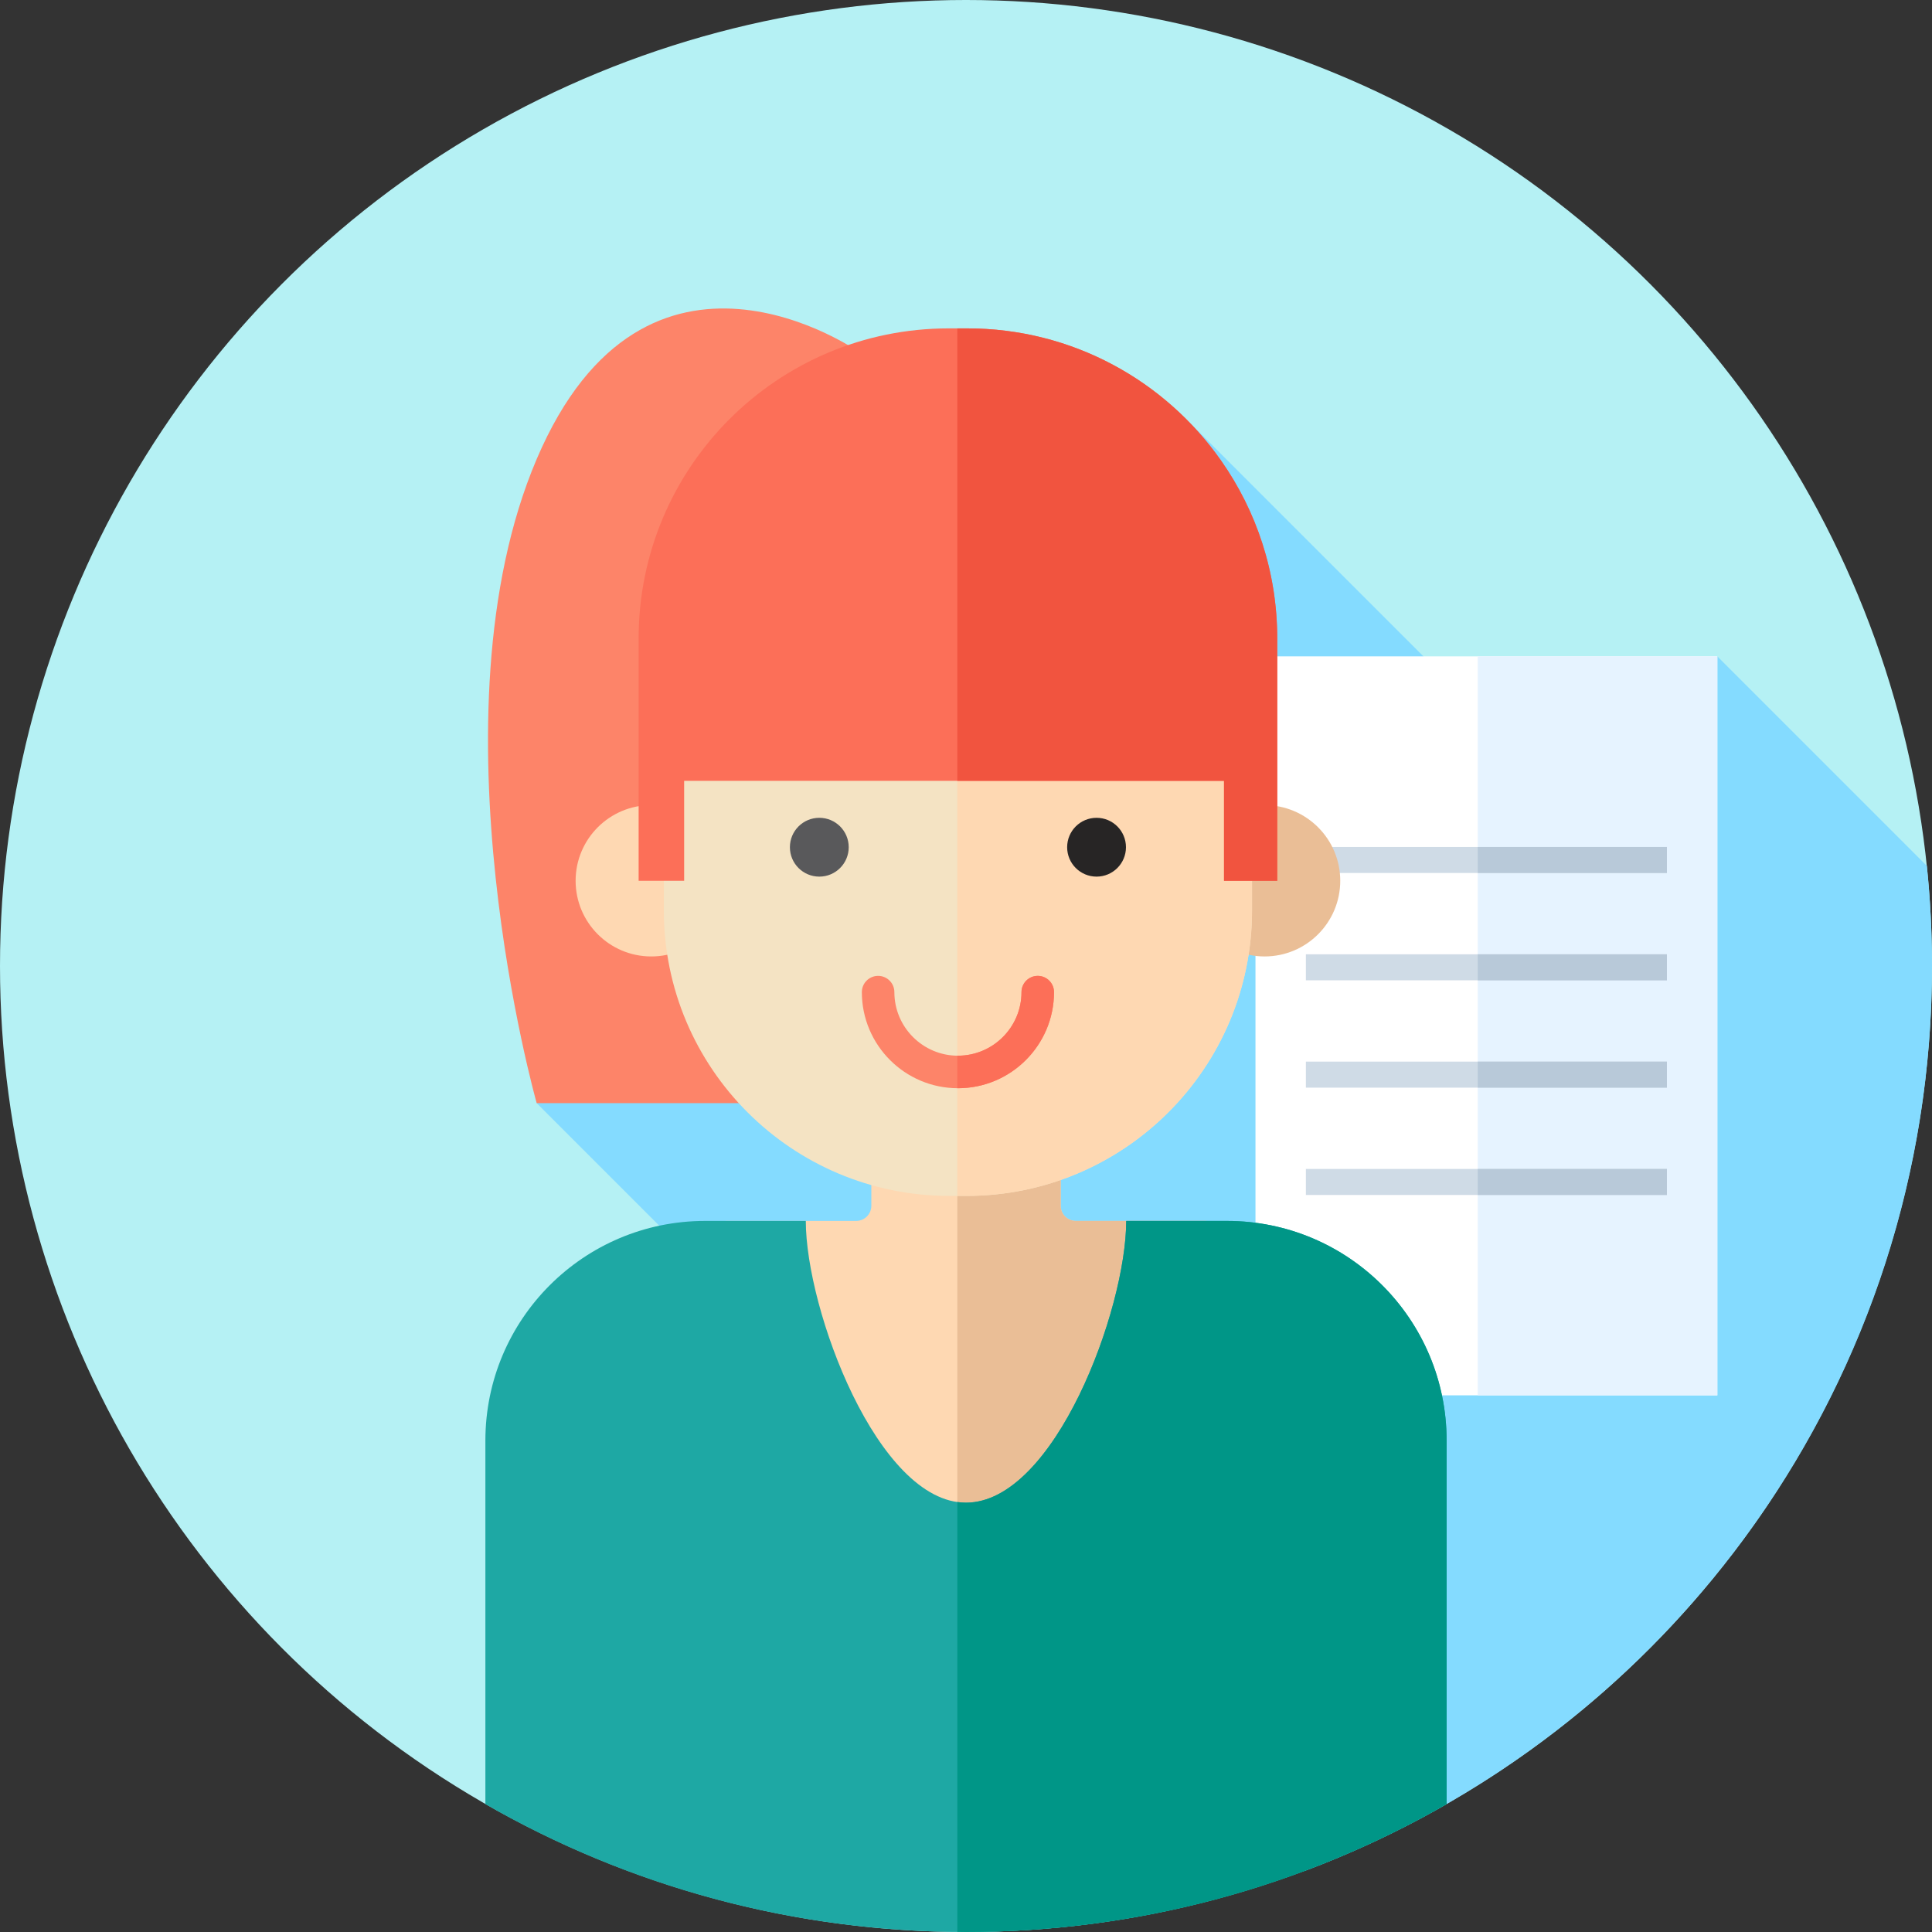 <?xml version="1.0" encoding="iso-8859-1"?>
<!-- Generator: Adobe Illustrator 19.0.0, SVG Export Plug-In . SVG Version: 6.00 Build 0)  -->
<svg version="1.1" id="Layer_1" xmlns="http://www.w3.org/2000/svg" xmlns:xlink="http://www.w3.org/1999/xlink" x="0px" y="0px"
	 viewBox="0 0 512 512" style="enable-background:new 0 0 512 512;" xml:space="preserve">
<rect x="0" y="0" width="512" height="512" fill="#333333" stroke="none"/>
<circle style="fill:#B5F1F4;" cx="256" cy="256" r="256"/>
<path style="fill:#84DBFF;" d="M345.709,495.825C442.842,459.474,512,365.82,512,256c0-8.959-0.464-17.81-1.362-26.531
	l-55.527-55.527l-25.893,52L315.077,111.8l-40.058,37.893L142.222,292.338L345.709,495.825z"/>
<rect x="332.714" y="173.942" style="fill:#FFFFFF;" width="122.397" height="195.836"/>
<rect x="391.62" y="173.942" style="fill:#E6F3FF;" width="63.497" height="195.836"/>
<g>
	<rect x="346.074" y="224.453" style="fill:#CFDBE6;" width="95.677" height="6.896"/>
	<rect x="346.074" y="252.897" style="fill:#CFDBE6;" width="95.677" height="6.896"/>
	<rect x="346.074" y="281.341" style="fill:#CFDBE6;" width="95.677" height="6.896"/>
	<rect x="346.074" y="309.786" style="fill:#CFDBE6;" width="95.677" height="6.896"/>
</g>
<g>
	<rect x="391.62" y="224.453" style="fill:#B8C9D9;" width="50.131" height="6.896"/>
	<rect x="391.62" y="252.897" style="fill:#B8C9D9;" width="50.131" height="6.896"/>
	<rect x="391.62" y="281.341" style="fill:#B8C9D9;" width="50.131" height="6.896"/>
	<rect x="391.62" y="309.786" style="fill:#B8C9D9;" width="50.131" height="6.896"/>
</g>
<path style="fill:#FD8469;" d="M227.556,93.227c0,0-56.315-39.65-85.333,28.444s0,170.667,0,170.667h56.889L227.556,93.227z"/>
<path style="fill:#FED8B2;" d="M281.088,319.538v-27.822h-50.176v27.822c0,2.22-1.8,4.02-4.02,4.02h-34.576v96.011h127.371v-96.011
	H285.11C282.888,323.558,281.088,321.758,281.088,319.538z"/>
<path style="fill:#EABE96;" d="M319.686,323.558H285.11c-2.22,0-4.02-1.8-4.02-4.02v-27.822h-27.388v127.853h65.984V323.558z"/>
<circle style="fill:#FED8B2;" cx="172.597" cy="233.417" r="20.052"/>
<circle style="fill:#EABE96;" cx="335.127" cy="233.417" r="20.052"/>
<path style="fill:#F4E3C3;" d="M256.122,316.926h-4.518c-41.796,0-75.678-33.882-75.678-75.678v-69.096
	c0-41.796,33.882-75.678,75.678-75.678h4.518c41.796,0,75.678,33.882,75.678,75.678v69.096
	C331.8,283.045,297.917,316.926,256.122,316.926z"/>
<path style="fill:#FED8B2;" d="M256.122,96.475h-2.42v220.451h2.42c41.796,0,75.678-33.882,75.678-75.678v-69.096
	C331.8,130.357,297.917,96.475,256.122,96.475z"/>
<g>
	<path style="fill:#FC6F58;" d="M324.377,206.931v26.491h14.102v-43.268v-20.963c0-17.546-5.518-33.794-14.888-47.142
		c-14.862-21.171-39.445-35.023-67.277-35.023h-4.906c-45.378,0-82.165,36.786-82.165,82.165v6.354v57.877h12.062V199.48
		c-0.002,0-0.005,7.451-0.007,7.451H324.377z"/>
	<polygon style="fill:#FC6F58;" points="181.3,206.931 181.307,206.931 181.307,199.48 	"/>
</g>
<path style="fill:#F1543F;" d="M323.593,122.049c-14.862-21.171-39.445-35.023-67.277-35.023H253.7v119.903h70.677v26.491h14.102
	v-43.268v-20.963C338.48,151.645,332.962,135.397,323.593,122.049z"/>
<circle style="fill:#59595B;" cx="217.126" cy="224.521" r="7.794"/>
<circle style="fill:#272525;" cx="290.599" cy="224.521" r="7.794"/>
<path style="fill:#1EA8A4;" d="M325.154,323.558h-26.696c0,23.449-19.008,74.664-42.456,74.664s-42.456-51.215-42.456-74.664
	h-26.696c-32.153,0-58.218,26.065-58.218,58.218v96.337C166.14,499.671,209.63,512,256,512s89.86-12.329,127.372-33.887v-96.337
	C383.371,349.624,357.307,323.558,325.154,323.558z"/>
<path style="fill:#009687;" d="M325.154,323.558h-26.696c0,23.449-19.008,74.664-42.456,74.664c-0.772,0-1.538-0.062-2.298-0.171
	v113.911c0.767,0.007,1.529,0.038,2.298,0.038c46.37,0,89.86-12.329,127.372-33.887v-96.337
	C383.371,349.624,357.307,323.558,325.154,323.558z"/>
<path style="fill:#FD8469;" d="M253.862,288.39c-14.043,0-25.464-11.423-25.464-25.464c0-2.381,1.929-4.31,4.31-4.31
	s4.31,1.929,4.31,4.31c0,9.288,7.558,16.844,16.844,16.844c9.287,0,16.844-7.558,16.844-16.844c0-2.381,1.929-4.31,4.31-4.31
	s4.31,1.929,4.31,4.31C279.326,276.968,267.904,288.39,253.862,288.39z"/>
<path style="fill:#FC6F58;" d="M275.016,258.617c-2.381,0-4.31,1.929-4.31,4.31c0,9.288-7.556,16.844-16.844,16.844
	c-0.055,0-0.107-0.007-0.162-0.009v8.62c0.055,0,0.107,0.009,0.162,0.009c14.041,0,25.464-11.423,25.464-25.464
	C279.326,260.546,277.397,258.617,275.016,258.617z"/>
<g>
</g>
<g>
</g>
<g>
</g>
<g>
</g>
<g>
</g>
<g>
</g>
<g>
</g>
<g>
</g>
<g>
</g>
<g>
</g>
<g>
</g>
<g>
</g>
<g>
</g>
<g>
</g>
<g>
</g>
</svg>
